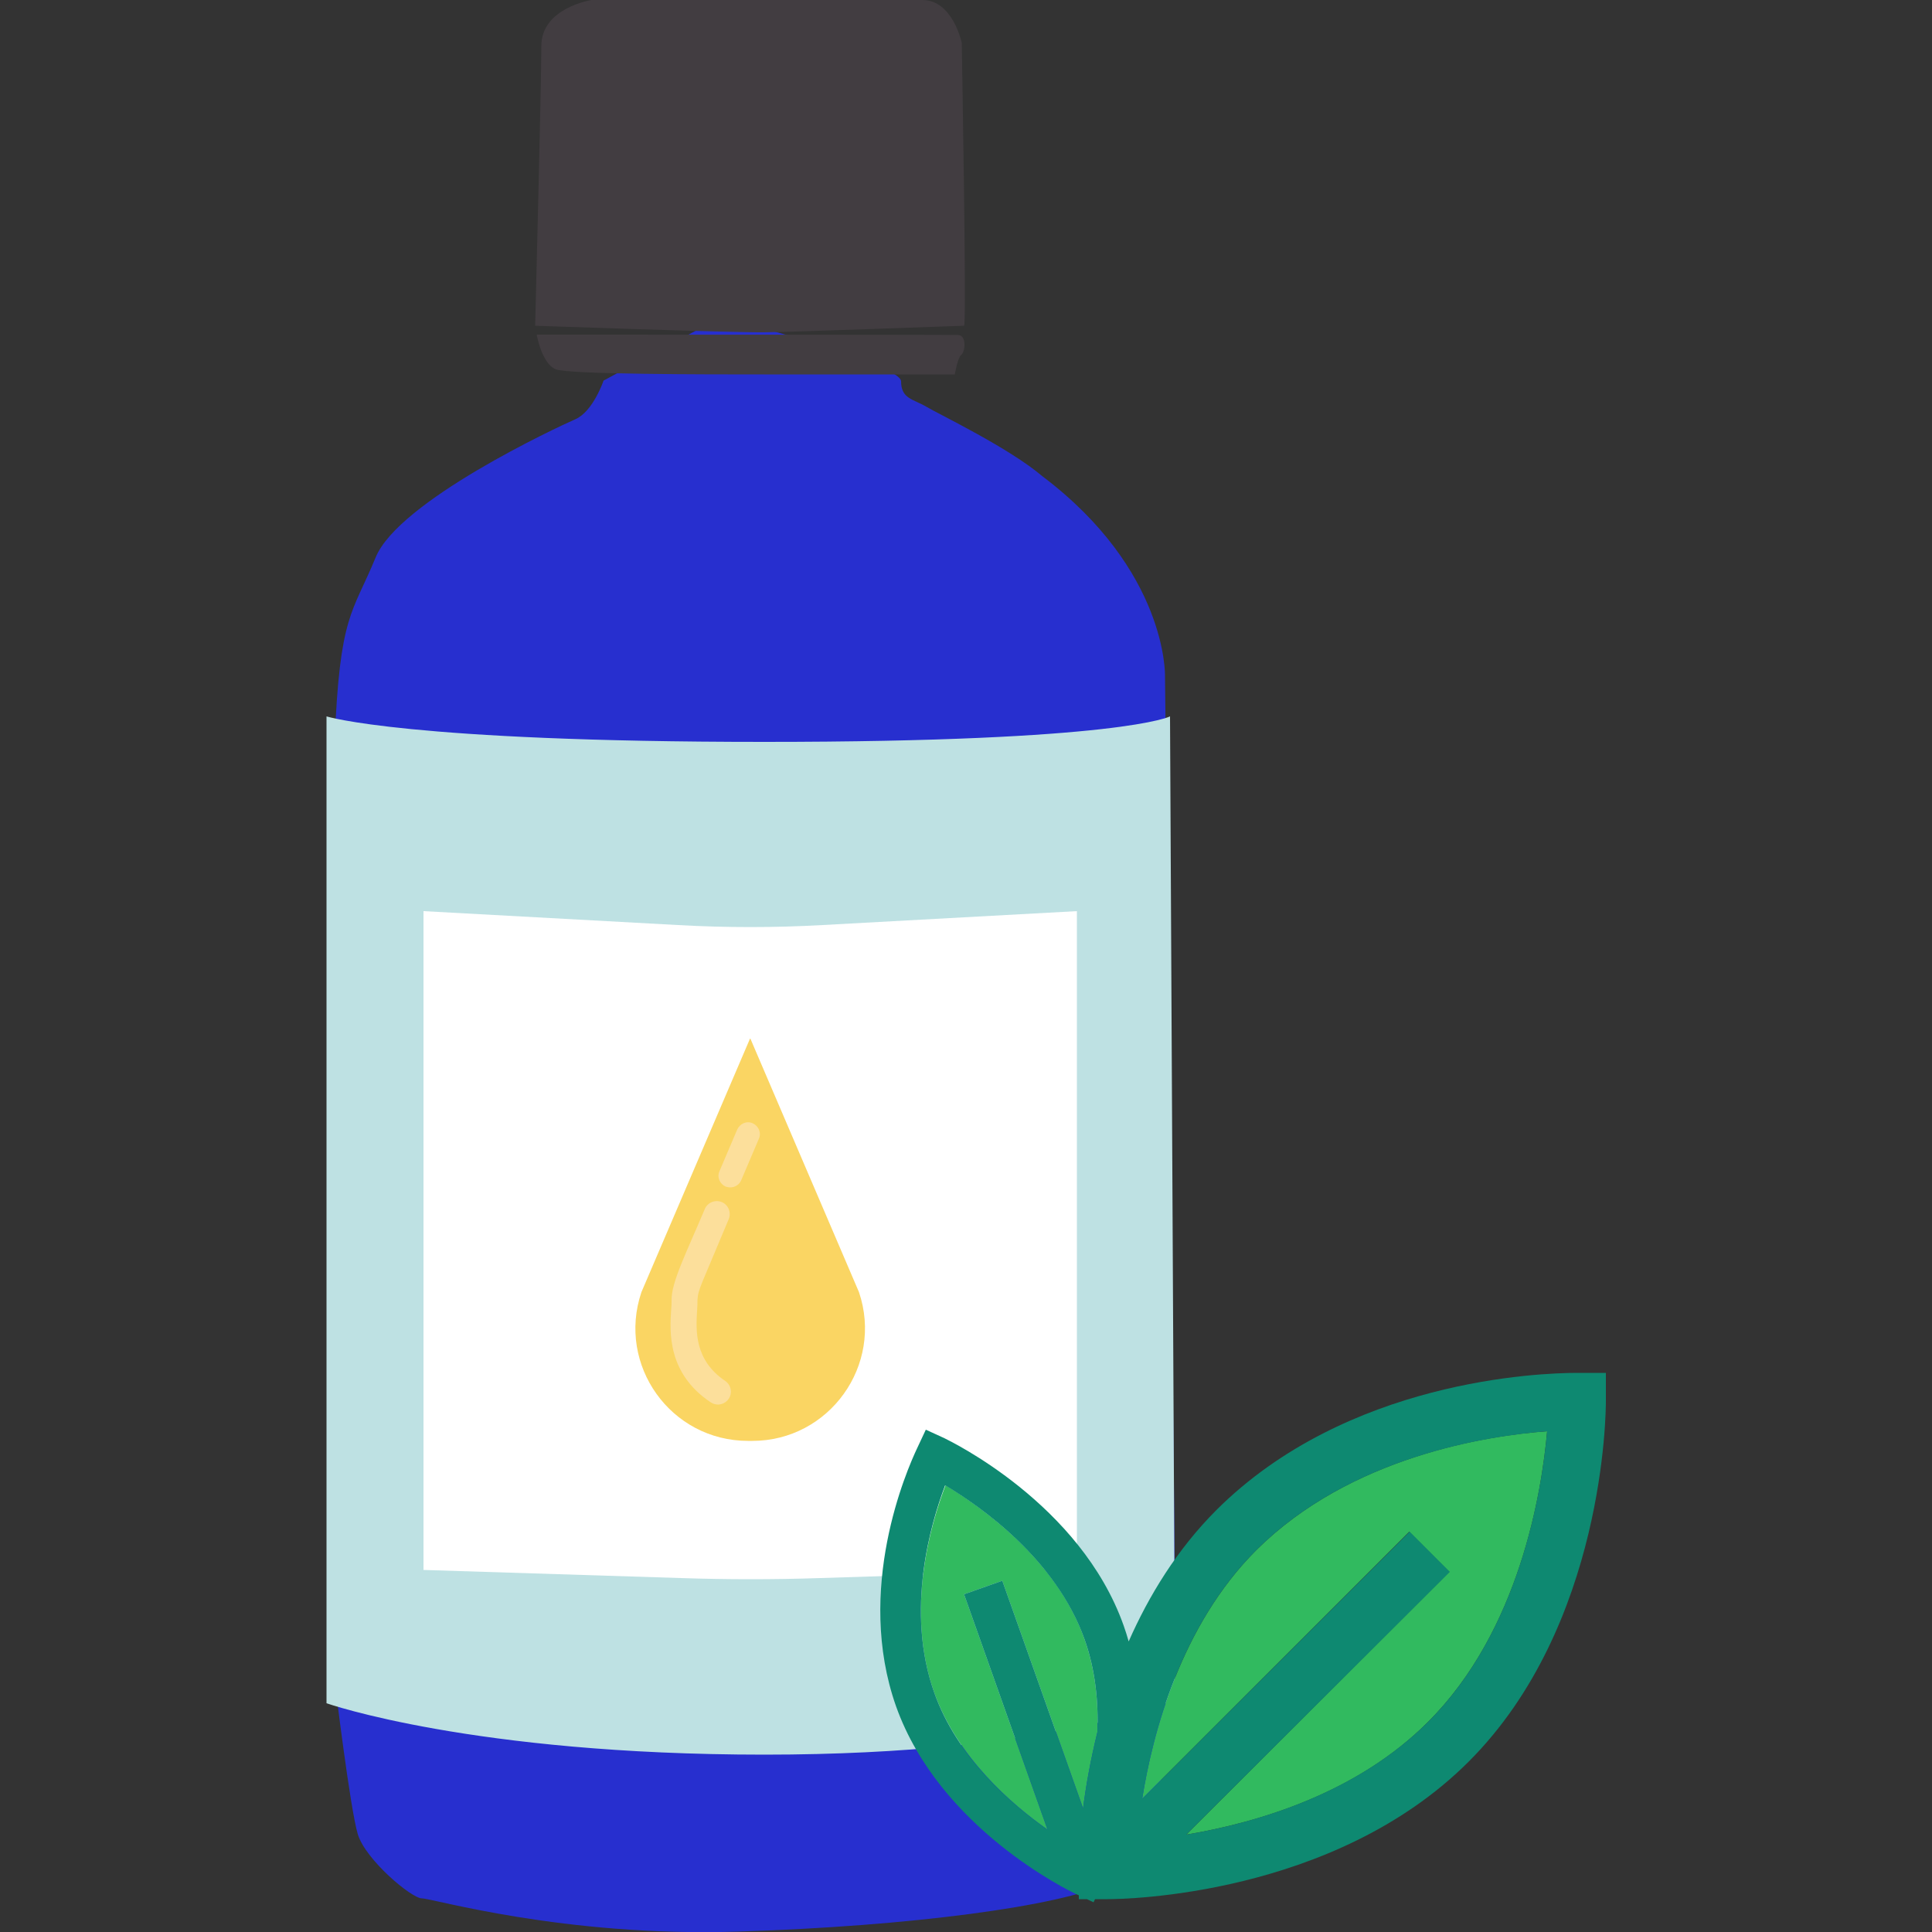 <?xml version="1.0" encoding="utf-8"?>
<!-- Generator: Adobe Illustrator 26.0.3, SVG Export Plug-In . SVG Version: 6.00 Build 0)  -->
<svg version="1.1" id="Calque_1" xmlns="http://www.w3.org/2000/svg" xmlns:xlink="http://www.w3.org/1999/xlink" x="0px" y="0px"
	 viewBox="0 0 500 500" style="enable-background:new 0 0 500 500;" xml:space="preserve">
<rect x="0" y="0" width="500" height="500" fill="#333333" stroke="none"/>
<g id="huile_végétale_00000134930148846775639590000006666843733827082926_">
	<g id="huile_végétale">
		<path style="fill:#272FCF;" d="M156.2,98.5c0,0-2.7,8-7.3,10s-45.8,21.2-51.7,35.8c-6,14.6-9.3,14.6-10.6,47.8
			c-1.3,33.2,0,242.8,0,242.8s4,33.2,6,39.8c2,6.6,13.9,16.6,16.6,16.6s36.5,10,81.6,8.6s83.6-6.6,96.2-12.6s12.6-19.2,12.6-19.2
			s4.6-37.8,4.6-45.1c0-7.3-2.7-248.1-2.7-248.1s0.7-27.2-31.8-51.7c-8.6-7.3-26.5-15.9-29.9-17.9c-3.3-2-6.6-2-6.6-6.6
			S186.7,82,186.7,82L156.2,98.5z"/>
		<path style="fill:#BEE1E3;" d="M84.5,185.4c0,0,20.9,6.6,113.3,6.6s105-6.6,105-6.6l1.3,254.4c0,0-30.8,14.3-106.3,14.3
			S84.5,440.8,84.5,440.8V185.4z"/>
		<path style="fill:#FFFFFF;" d="M278.9,406.3l-66.6,2.1c-12,0.4-24,0.4-36.1,0l-66.6-2.1V235.8l65.8,3.6c12.5,0.7,25,0.7,37.5,0
			l65.8-3.6v170.5H278.9z"/>
		<g>
			<g>
				<path style="fill:#423D41;" d="M138.9,86.6c0,0,1.3,7.6,5,9c3.6,1.3,38.5,1.3,53.9,1.3s49.3,0,49.3,0s0.7-4.3,1.7-5.1
					c1-0.8,1.4-5-0.8-5.1S138.9,86.6,138.9,86.6z"/>
			</g>
			<g>
				<path style="fill:#423D41;" d="M138.5,84.3c0,0,51.1,1.8,59.3,1.7c8.2-0.1,51-1.7,51.7-1.7s-0.6-73.2-0.6-73.2S246.6,0,238.7,0
					c-8,0-85.6,0-85.6,0s-13,2-13,11.9S138.5,84.3,138.5,84.3z"/>
			</g>
		</g>
		<g>
			<path style="fill:#FAD563;" d="M193.6,372.9h1.1c19.9,0,34-19.6,27.6-38.5l-28.1-65.6h-0.1L166,334.4
				C159.6,353.3,173.6,372.9,193.6,372.9z"/>
			<g>
				<path style="fill:#FCDF9B;" d="M185.8,363.5c-0.6,0-1.3-0.2-1.9-0.6c-11.2-7.5-10.6-18.2-10.2-24c0.1-0.9,0.1-1.6,0.1-2.3
					c-0.1-4.7,3.7-12.1,8.6-23.7c0.7-1.7,2.7-2.5,4.4-1.8s2.5,2.7,1.8,4.4c-7.4,17.8-7.9,18-8.1,21c0,0.7,0,1.7-0.1,2.8
					c-0.3,5.1-0.7,12.7,7.3,18.1c1.5,1,1.9,3.1,0.9,4.6C187.9,363,186.8,363.5,185.8,363.5z"/>
				<g>
					<path style="fill:#FCDF9B;" d="M189,307.3c-0.4,0-0.8-0.1-1.2-0.2c-1.5-0.7-2.3-2.4-1.6-4l4.6-10.8c0.7-1.5,2.4-2.3,4-1.6
						c1.5,0.7,2.3,2.4,1.6,4l-4.6,10.8C191.3,306.6,190.2,307.3,189,307.3z"/>
				</g>
			</g>
		</g>
	</g>
	<g>
		<path style="fill:#31BA5F;" d="M280.7,424.3c2.8,8,3.6,16.2,3.3,24c-1.8,7.3-3,14.1-3.7,19.7l-20.9-58.9l-9.9,3.5l21.6,60.9
			c-9.4-6.6-23.3-18.7-29.3-35.4c-7.6-21.3-0.9-43.8,2.9-53.7C253.8,389.9,273.4,403.5,280.7,424.3z"/>
		<path style="fill:#31BA5F;" d="M295.6,465.5c2.7-16.9,10-44.8,29.5-64.3c24.4-24.3,59.9-29.7,75.3-30.8
			c-1.4,15.7-7.1,51.6-30.9,75.3c-18.2,18.2-43.4,25.9-62.5,29.1l68.1-68l-10.4-10.4L295.6,465.5z"/>
		<path style="fill:#0E8971;" d="M239.6,370l4.8,2.2c1.4,0.7,35.2,16.9,46.4,48.5c0.5,1.4,0.9,2.7,1.3,4.1
			c5.2-11.8,12.5-23.8,22.7-34c33.8-33.7,83.6-35.5,93.4-35.5c0,0,0,0,0.1,0h7.3v7.3c0,2.4-0.2,58.1-35.6,93.4
			c-34.9,34.8-89.3,35.5-93.3,35.5c-0.1,0-0.1,0-0.2,0h-3.1l-0.4,0.8l-1.7-0.8h-2.1v-1l-0.9-0.4c-1.4-0.7-35.1-16.8-46.4-48.5
			c-10.7-30.3,2.7-61,5.5-66.9L239.6,370z M307,474.8c19-3.2,44.2-10.9,62.5-29.1c23.8-23.7,29.5-59.7,30.9-75.3
			c-15.4,1.2-50.9,6.5-75.3,30.8c-19.5,19.5-26.8,47.4-29.5,64.3l69.2-69.1l10.4,10.4L307,474.8z M241.8,438.1
			c5.9,16.7,19.9,28.8,29.3,35.4l-21.6-60.9l9.9-3.5l20.9,58.9c0.7-5.6,1.9-12.4,3.7-19.7c0.3-7.8-0.5-16.1-3.3-24
			c-7.4-20.8-26.9-34.4-36.1-39.9C240.9,394.2,234.2,416.8,241.8,438.1z"/>
	</g>
</g>
</svg>

